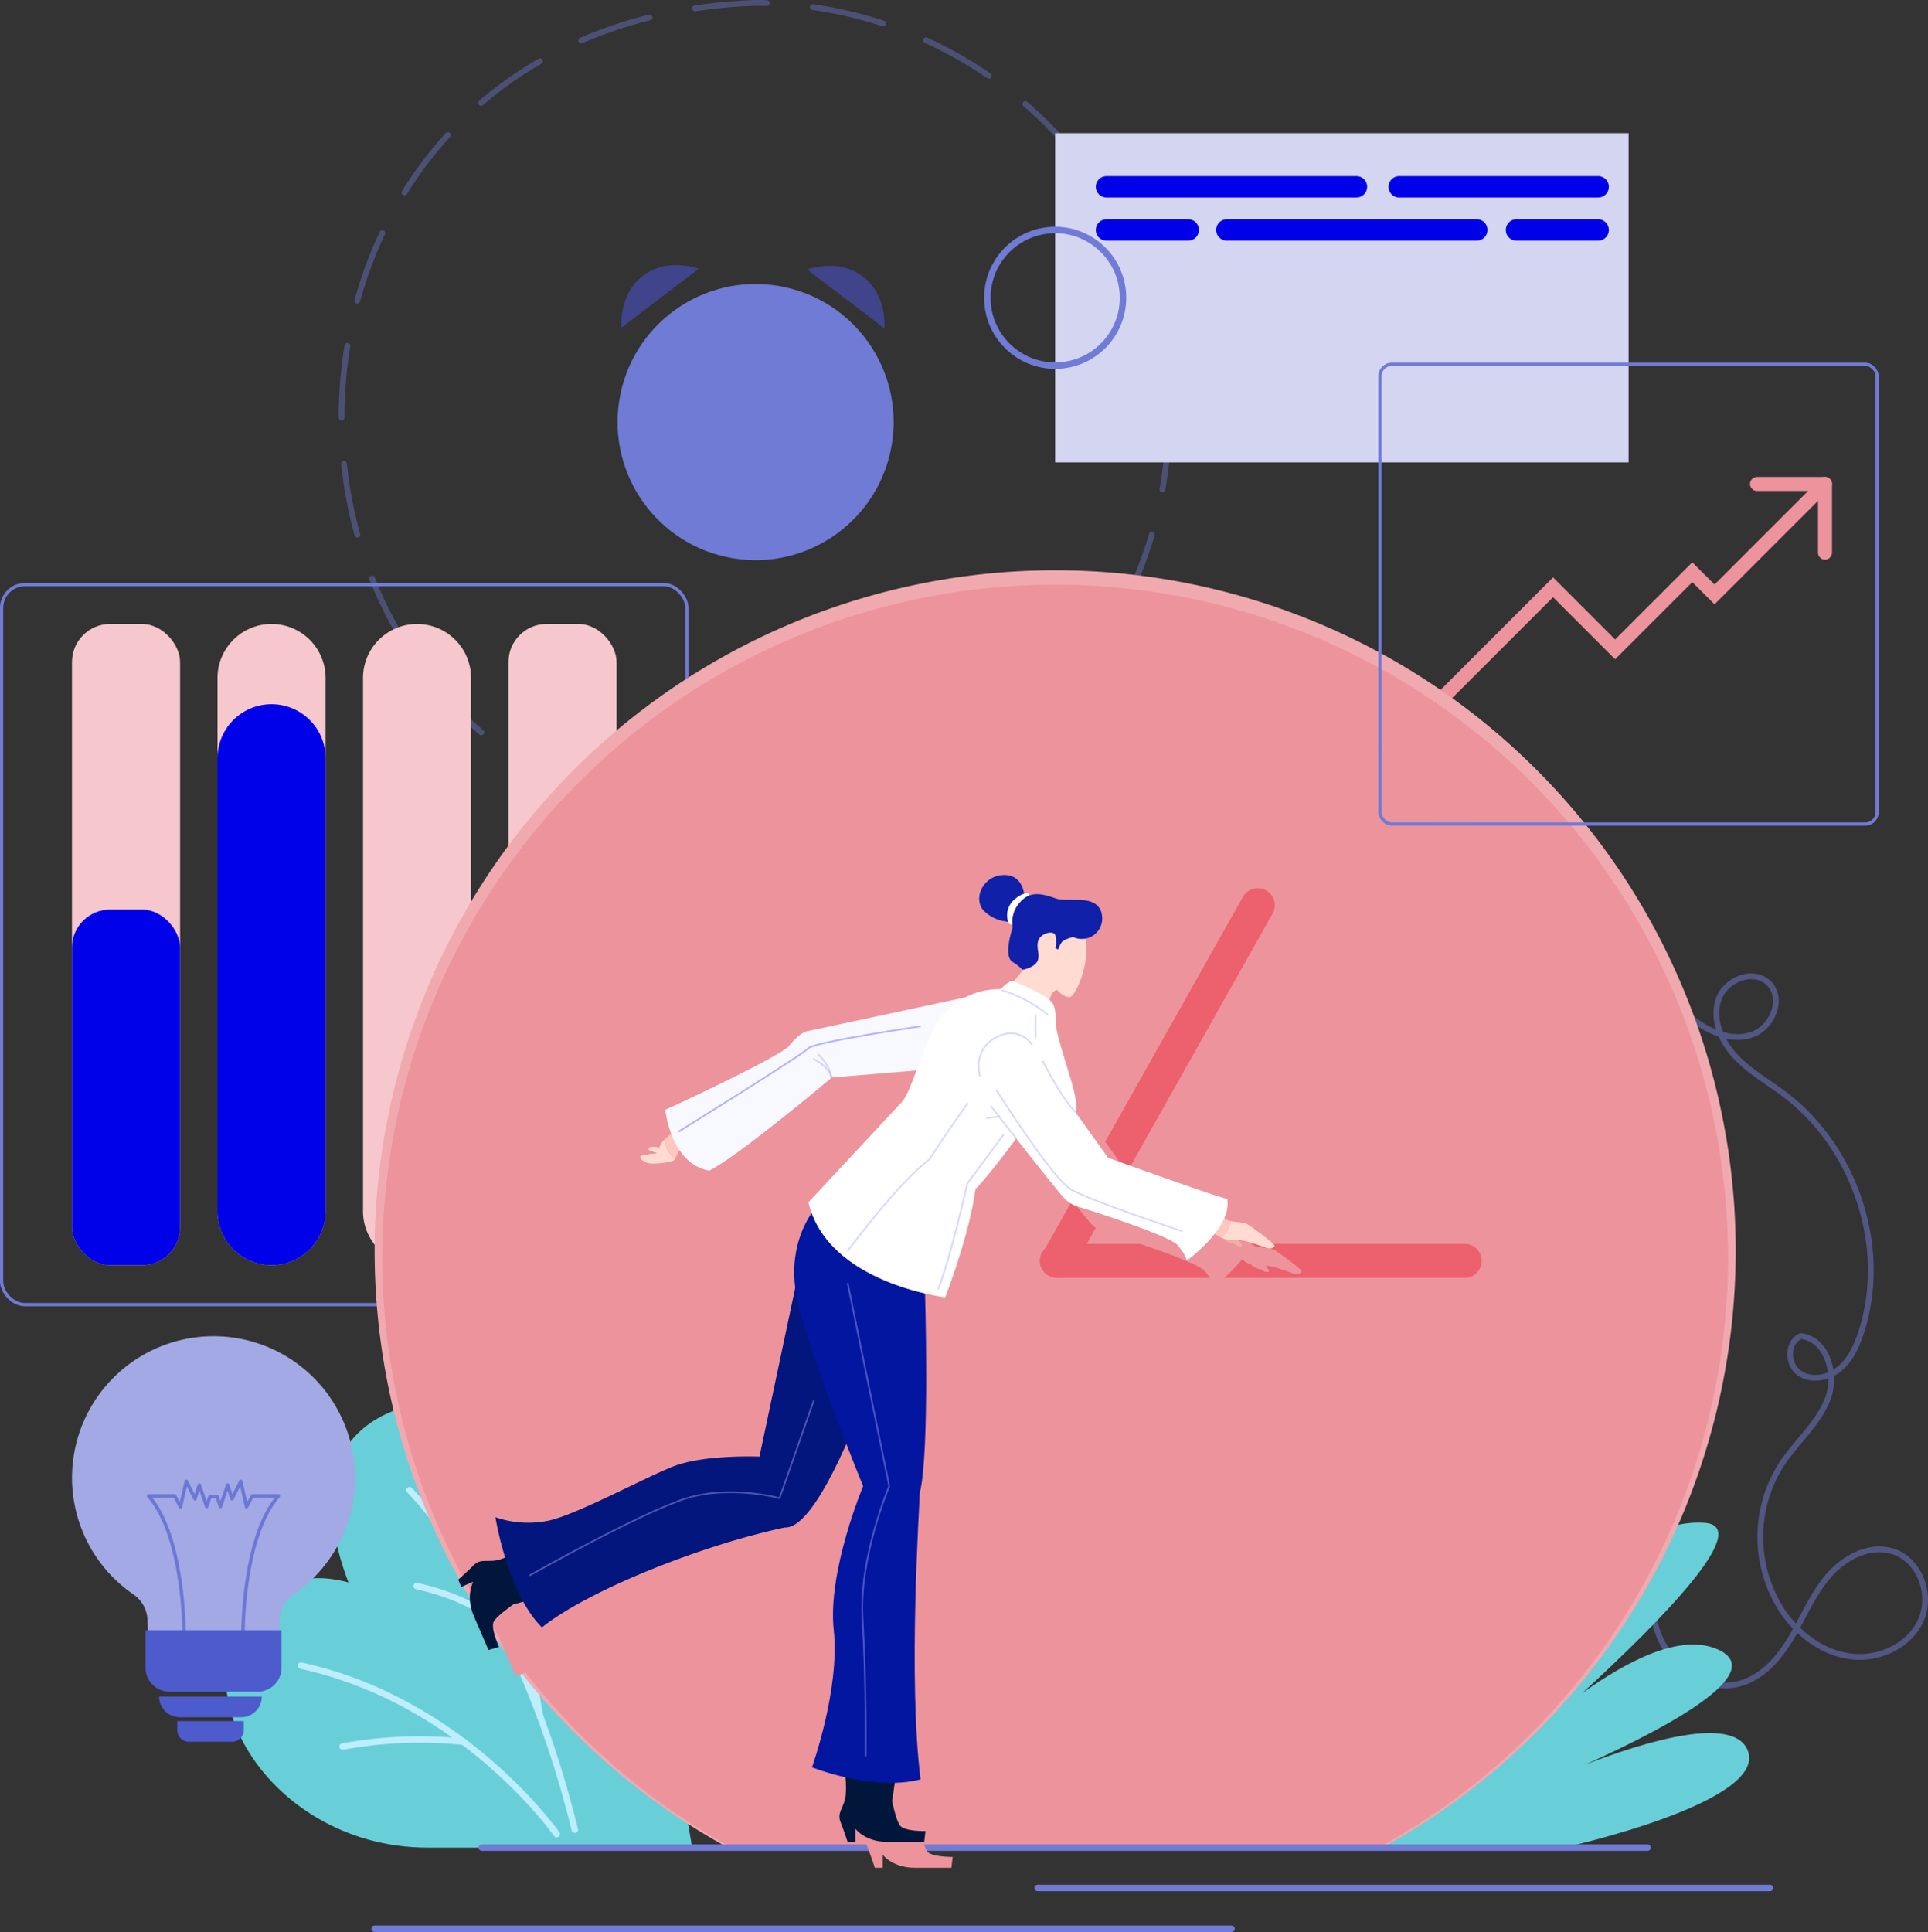 <svg xmlns="http://www.w3.org/2000/svg" viewBox="0 0 492.37 493.35"><rect x="0" y="0" width="492.37" height="493.35" fill="#333333" stroke="none"/><defs><style>.cls-1{isolation:isolate;}.cls-2,.cls-39{opacity:0.4;}.cls-18,.cls-19,.cls-21,.cls-24,.cls-26,.cls-3,.cls-37,.cls-39,.cls-4,.cls-40,.cls-5,.cls-6,.cls-8,.cls-9{fill:none;}.cls-19,.cls-21,.cls-26,.cls-3,.cls-6,.cls-9{stroke:#707bd5;}.cls-18,.cls-19,.cls-24,.cls-26,.cls-3,.cls-37,.cls-39,.cls-4,.cls-40,.cls-5,.cls-6,.cls-8,.cls-9{stroke-linecap:round;}.cls-18,.cls-19,.cls-21,.cls-3,.cls-37,.cls-39,.cls-4,.cls-40,.cls-6,.cls-8{stroke-miterlimit:10;}.cls-3{stroke-width:1.48px;stroke-dasharray:18.44 11.8;}.cls-18,.cls-4,.cls-5{stroke:#ed939c;}.cls-4,.cls-5{stroke-width:3.58px;}.cls-24,.cls-26,.cls-5,.cls-9{stroke-linejoin:round;}.cls-6{stroke-width:1.47px;}.cls-37,.cls-6{opacity:0.5;}.cls-7{fill:#68cfd8;}.cls-8{stroke:#bdedfe;}.cls-19,.cls-8{stroke-width:1.65px;}.cls-21,.cls-9{stroke-width:0.83px;}.cls-10{fill:#f6c7cc;}.cls-11{fill:#0000e9;}.cls-12{fill:#d4d5f1;}.cls-13{fill:#f1a9b0;}.cls-14,.cls-15,.cls-16{fill:#ed939c;}.cls-15,.cls-38{mix-blend-mode:multiply;}.cls-15{opacity:0.6;}.cls-16,.cls-17,.cls-21,.cls-24,.cls-26{mix-blend-mode:screen;}.cls-18{stroke-width:3.42px;stroke-dasharray:0 17.93;}.cls-20{fill:#707bd5;}.cls-22{fill:#3f448b;}.cls-23{fill:#a2a9e4;}.cls-24{stroke:#6c77d5;stroke-width:0.88px;}.cls-25{fill:#4e5bcc;}.cls-26{stroke-width:2.48px;}.cls-27{fill:#ed606d;}.cls-28{fill:#ffc7bd;}.cls-29,.cls-38{fill:#ffdbd1;}.cls-30{fill:#f0aea4;}.cls-31{fill:#1020a9;}.cls-32{fill:#fff;}.cls-33{fill:#00173b;}.cls-34{fill:#03167d;}.cls-35{fill:#f8f8ff;}.cls-36{fill:#0316a0;}.cls-37,.cls-39,.cls-40{stroke:#b3b3ff;stroke-width:0.43px;}</style></defs><g class="cls-1"><g id="Layer_1" data-name="Layer 1"><g class="cls-2"><path class="cls-3" d="M301.67,110.4A105.89,105.89,0,0,1,195.78,216.29c-140.47-5.57-140.43-206.23,0-211.78A105.89,105.89,0,0,1,301.67,110.4Z" transform="translate(-3.21 -3.77)"></path></g><polyline class="cls-4" points="361.72 184.87 396.62 149.97 412.47 165.82 432.18 146.12 437.86 151.79 466.07 123.58"></polyline><polyline class="cls-5" points="448.71 123.58 466.07 123.58 466.07 141.12"></polyline><path class="cls-6" d="M435.34,263.86c4.28,3.46,10.06,5.89,15.28,4.12s8.24-9.24,4.33-13.11-11-1-12.8,4,.56,10.69,4.18,14.59,8.36,6.56,12.61,9.76c18.16,13.72,26.65,39.31,19.52,60.93-1.16,3.52-2.8,7.07-5.72,9.36s-7.39,3-10.3.66-2.76-7.8.68-9.2c6.73.74,9.31,9.87,6.81,16.17s-8,10.87-11.72,16.51a34.49,34.49,0,0,0,.37,37.78c4.08,5.89,10.37,10.52,17.48,11.34s14.87-2.79,17.75-9.35-.46-15.47-7.32-17.53c-5.94-1.79-12.36,1.65-16.39,6.37s-6.38,10.61-9.57,15.93-7.74,10.4-13.81,11.68c-8.3,1.75-16.68-4.58-19.83-12.46s-2.21-16.77-.45-25.06" transform="translate(-3.21 -3.77)"></path><path class="cls-7" d="M179.94,475.58s-18.06-128.43-72.57-112.8,21.52,110.08,33,100.7-40.1-72.23-67.8-53.13-2.77,65.23,39.89,65.23Z" transform="translate(-3.21 -3.77)"></path><path class="cls-8" d="M107.8,384.31S135.41,411.39,150,471" transform="translate(-3.21 -3.77)"></path><path class="cls-8" d="M145.39,472.16s-23.68-34-65.32-43.06" transform="translate(-3.21 -3.77)"></path><path class="cls-8" d="M121.55,448.54a108.59,108.59,0,0,0-30.85,1.23" transform="translate(-3.21 -3.77)"></path><path class="cls-8" d="M141.21,442.29s-4.68-21.35-1.55-38.88" transform="translate(-3.21 -3.77)"></path><path class="cls-8" d="M109.62,408.79s15.8,3.07,22,11.26" transform="translate(-3.21 -3.77)"></path><path class="cls-7" d="M449.49,450.63c-3.8-8.88-26-2.21-41.46,3.76,19.11-8.59,47.69-23.35,33.8-29.45-9.31-4.09-22.77,2.71-34.58,11.21,20.38-18.7,43.77-42.59,31.3-43.51C403,390,355.64,475.58,355.64,475.58h46.92S455.22,464,449.49,450.63Z" transform="translate(-3.21 -3.77)"></path><rect class="cls-9" x="0.41" y="149.28" width="175.01" height="183.87" rx="5.96"></rect><rect class="cls-10" x="18.38" y="159.34" width="27.61" height="163.74" rx="9.72"></rect><rect class="cls-11" x="18.38" y="232.27" width="27.61" height="90.81" rx="9.72"></rect><path class="cls-10" d="M72.55,326.85h0A13.8,13.8,0,0,1,58.75,313V176.91a13.8,13.8,0,0,1,13.8-13.8h0a13.8,13.8,0,0,1,13.81,13.8V313A13.81,13.81,0,0,1,72.55,326.85Z" transform="translate(-3.21 -3.77)"></path><path class="cls-11" d="M72.55,326.85h0A13.8,13.8,0,0,1,58.75,313V197.4a13.8,13.8,0,0,1,13.8-13.8h0a13.8,13.8,0,0,1,13.81,13.8V313A13.81,13.81,0,0,1,72.55,326.85Z" transform="translate(-3.21 -3.77)"></path><path class="cls-10" d="M109.71,326.85h0A13.8,13.8,0,0,1,95.91,313V176.91a13.8,13.8,0,0,1,13.8-13.8h0a13.8,13.8,0,0,1,13.8,13.8V313A13.8,13.8,0,0,1,109.71,326.85Z" transform="translate(-3.21 -3.77)"></path><rect class="cls-10" x="129.85" y="159.34" width="27.61" height="163.74" rx="9.72"></rect><rect class="cls-12" x="269.47" y="34.01" width="146.44" height="84.07"></rect><path class="cls-13" d="M189.1,475.58H356.26a173.8,173.8,0,1,0-167.16,0Z" transform="translate(-3.21 -3.77)"></path><path class="cls-14" d="M190,475.58H355.32a171.84,171.84,0,1,0-165.28,0Z" transform="translate(-3.21 -3.77)"></path><circle class="cls-15" cx="272.68" cy="321.2" r="150.96" transform="translate(-150.47 283.12) rotate(-45)"></circle><circle class="cls-16" cx="269.47" cy="319.43" r="146.44"></circle><path class="cls-14" d="M272.68,323.2,347,197A146.61,146.61,0,0,1,419.12,323.2v.15Z" transform="translate(-3.21 -3.77)"></path><g class="cls-17"><path class="cls-18" d="M406.78,323.2a134.1,134.1,0,0,1-134.1,134.1c-177.88-7.06-177.83-261.16,0-268.2a134.1,134.1,0,0,1,134.1,134.1Z" transform="translate(-3.21 -3.77)"></path></g><line class="cls-19" x1="123.03" y1="471.81" x2="420.75" y2="471.81"></line><rect class="cls-9" x="352.42" y="93.02" width="126.96" height="117.41" rx="3.03"></rect><circle class="cls-20" cx="196.17" cy="111.55" r="35.25" transform="translate(51.21 283.37) rotate(-80.71)"></circle><circle class="cls-21" cx="196.17" cy="111.55" r="32.94" transform="translate(51.22 283.38) rotate(-80.71)"></circle><path class="cls-22" d="M229.1,87.64c.16-5.47-1.68-10.33-5.55-13.27s-9.06-3.42-14.28-1.8Z" transform="translate(-3.21 -3.77)"></path><path class="cls-22" d="M161.85,87.47c-.16-5.47,1.68-10.33,5.56-13.28s9.05-3.41,14.28-1.8Z" transform="translate(-3.21 -3.77)"></path><line class="cls-19" x1="265.01" y1="482.11" x2="452.01" y2="482.11"></line><line class="cls-19" x1="314.5" y1="492.53" x2="95.67" y2="492.53"></line><circle class="cls-19" cx="269.47" cy="76.05" r="17.32"></circle><path class="cls-23" d="M93.88,381.13a36.14,36.14,0,1,0-56.57,29.81,8.22,8.22,0,0,1,3.56,6.78h0c0,9.08,7,16.89,16.05,17.32A16.86,16.86,0,0,0,74.6,418.19v-.47a8.3,8.3,0,0,1,3.62-6.82A36.12,36.12,0,0,0,93.88,381.13Z" transform="translate(-3.21 -3.77)"></path><path class="cls-24" d="M65.24,421.35s-.18-25,9.08-35.59H67.65l-1.48,2.78-1.48-6.49-2.23,4.45L61.35,383l-1.85,5.47-.84-2.5H56.81l-.83,2.5L54.12,383,53,386.5l-2.22-4.45-1.49,6.49-1.48-2.78H41.15c9.27,10.57,9.08,35.59,9.08,35.59" transform="translate(-3.21 -3.77)"></path><path class="cls-25" d="M37.15,416.28H71.9a0,0,0,0,1,0,0v9.56A6.15,6.15,0,0,1,65.75,432H43.3a6.15,6.15,0,0,1-6.15-6.15v-9.56A0,0,0,0,1,37.15,416.28Z"></path><path class="cls-25" d="M64.78,442.29H49.12A5.28,5.28,0,0,1,43.84,437H70.06A5.28,5.28,0,0,1,64.78,442.29Z" transform="translate(-3.21 -3.77)"></path><path class="cls-25" d="M45.26,439.49h17a0,0,0,0,1,0,0v2.29a3,3,0,0,1-3,3h-11a3,3,0,0,1-3-3v-2.29A0,0,0,0,1,45.26,439.49Z"></path><polyline class="cls-26" points="191.82 88.51 191.82 110.04 211.78 110.04"></polyline><path class="cls-27" d="M271.21,329.5h0a4.34,4.34,0,0,1-1.65-5.91l51.07-90.8a4.33,4.33,0,0,1,5.91-1.65h0a4.34,4.34,0,0,1,1.66,5.91l-51.08,90.79A4.34,4.34,0,0,1,271.21,329.5Z" transform="translate(-3.21 -3.77)"></path><path class="cls-27" d="M268.75,325.74h0a4.34,4.34,0,0,1,4.34-4.34H377.26a4.34,4.34,0,0,1,4.34,4.34h0a4.34,4.34,0,0,1-4.34,4.34H273.09A4.34,4.34,0,0,1,268.75,325.74Z" transform="translate(-3.21 -3.77)"></path><path class="cls-11" d="M349.61,54.21h-63.8a2.74,2.74,0,0,1-2.74-2.74h0a2.74,2.74,0,0,1,2.74-2.73h63.8a2.74,2.74,0,0,1,2.74,2.73h0A2.74,2.74,0,0,1,349.61,54.21Z" transform="translate(-3.21 -3.77)"></path><path class="cls-11" d="M380.34,65.23h-63.8a2.74,2.74,0,0,1-2.74-2.73h0a2.74,2.74,0,0,1,2.74-2.74h63.8a2.74,2.74,0,0,1,2.74,2.74h0A2.74,2.74,0,0,1,380.34,65.23Z" transform="translate(-3.21 -3.77)"></path><path class="cls-11" d="M411.34,54.21H360.55a2.73,2.73,0,0,1-2.73-2.74h0a2.73,2.73,0,0,1,2.73-2.73h50.79a2.73,2.73,0,0,1,2.73,2.73h0A2.73,2.73,0,0,1,411.34,54.21Z" transform="translate(-3.21 -3.77)"></path><path class="cls-11" d="M411.34,65.23H390.5a2.73,2.73,0,0,1-2.73-2.73h0a2.74,2.74,0,0,1,2.73-2.74h20.84a2.74,2.74,0,0,1,2.73,2.74h0A2.73,2.73,0,0,1,411.34,65.23Z" transform="translate(-3.21 -3.77)"></path><path class="cls-11" d="M306.64,65.23H285.81a2.74,2.74,0,0,1-2.74-2.73h0a2.74,2.74,0,0,1,2.74-2.74h20.83a2.74,2.74,0,0,1,2.74,2.74h0A2.74,2.74,0,0,1,306.64,65.23Z" transform="translate(-3.21 -3.77)"></path><path class="cls-14" d="M328.64,322.94c-.83-.45-3-.56-4.23-.76a2.92,2.92,0,0,1-.63-.15,6.17,6.17,0,0,1-1-.58,8.57,8.57,0,0,0,.75-5c-.83.26-30.42-10.44-30.42-10.44l-8.2-11.45c0-.11,0-.23,0-.34v0c.59-4.6-3.63-13.82-5.23-22,0,0,.29-3.64-.71-5.57a3.41,3.41,0,0,0-.83-.93,4.3,4.3,0,0,1,.69-1.8,2.21,2.21,0,0,1,1.1-.87s2,2.24,3.51,1.83,5.15-8.73,3.78-14.85a5.17,5.17,0,0,0,4.2-6.33c0-.05,0-.1,0-.15-1.43-5.12-8.36-2.63-11.66-3.77-2.4-.84-4.77-1.59-6.92-.72l-.13-.65a2.45,2.45,0,0,0-1.06.14c-.38-2.1-1.53-4.66-4.87-4.77-5.7-.18-8.39,6.15-5.38,9.21a9.66,9.66,0,0,0,6.16,2.72v0a.92.92,0,0,0,1.05.69,5.76,5.76,0,0,0,.1.7s-2.49,7.2-.13,8.82a12.28,12.28,0,0,1,2.65,2.07h0a2,2,0,0,1-.28.52c-.49.64-1.26,1.57-2,2.42l-.34-.13c-1,.18-2.4,1.48-3,2.15a18.49,18.49,0,0,0-9,2.08L216,273.75s-2,.52-4.55,3.9C207,281.36,180,293.77,180,293.77a26.94,26.94,0,0,0,1.5,6.08,16.78,16.78,0,0,0-1.75,1.53l-.25.25a5.21,5.21,0,0,0-1,1.75h-.08s-2.09-.4-2.45,0-.29.61.13.82a11.59,11.59,0,0,0,1.68.49l-.16.21a19.91,19.91,0,0,0-3.77.59c-.76.35.58,2,2.78,2s5.07-.4,5.66-.9a1.42,1.42,0,0,0,.19-.24,17,17,0,0,0,1.11-2.34,11.59,11.59,0,0,0,7.63,5.32c7.28-3.73,27.93-21,30.93-23.48a.26.26,0,0,0,.12.05h0a.28.28,0,0,0,.19-.09l.06,0h.09a.28.28,0,0,0,.19-.31c1.79-.15,12.17-1,21.33-1.78-1.39,3.72-2.54,6.78-3.72,8.05-3.26,3.51-23.88,25.63-23.88,25.63a23.27,23.27,0,0,0,.84,2.72,27.57,27.57,0,0,0-4.2,19.13l-9.13,43.08s-14.28-.6-22.15,2.56-24.39,12.18-31.69,13.79a25.8,25.8,0,0,1-13.59-.87,84.77,84.77,0,0,0,2.48,10.31,11.75,11.75,0,0,1-2.29.71c-2.39.39-4.1-.42-5.69,1.18s-4,3.74-4,3.74l.8,1.84,3.07-1.32s-2.08,3.63.14,8.77l3.74,8.67,2.67-.78s-2.24-5-1.28-6.55,5-4.33,5-4.33l2.53-.68a29,29,0,0,0,4.78,6.57c11.54-9.31,40.39-20.9,62-25.51,4.76.26,10.65-9.9,15.74-21.36,2.47,6.35,4.3,10.83,4.3,10.83s-9.13,21.71-7.5,36.73-5.56,35.07-5.56,35.07a62.67,62.67,0,0,0,8.56,2.56,21.2,21.2,0,0,1-.15,5.59c-.59,2.34-2,3.6-1.17,5.69s1.84,5.18,1.84,5.18h2v-3.35s2.51,3.35,8.11,3.35h9.45l.33-2.76S241,478,240,476.53s-2-6.27-2-6.27l.67-4.61a29.16,29.16,0,0,0,6.62-.88C242,439.08,245,395,245,391.6c2.38-8.8,1.54-44.7,1.37-50.93a52.11,52.11,0,0,0,5.14,1s6.21-15.92,7.71-27.59A153.1,153.1,0,0,0,269.5,301.3c.05,0,.1.08.16.08a.28.28,0,0,0,.19-.07h0c5.36,6.83,11.2,14.18,12.24,15.18a8.7,8.7,0,0,0,4.29,2.27s22.29,7,24.47,9.53,2.34,4,2.34,4a40.08,40.08,0,0,0,7.15-6.87,2.19,2.19,0,0,1,.62.34,3.13,3.13,0,0,0,.93.57c.19.08.41.16.63.23a7.23,7.23,0,0,0,1.14.87,6.31,6.31,0,0,0,1.67.52s.9.71,1.44.65.6-.18.45-.52a2,2,0,0,0-.48-.6l-.21-.51c2.6.21,6.38,1.9,7.33,2.06s1.68-.13,1.77-.61S329.64,323.49,328.64,322.94Z" transform="translate(-3.21 -3.77)"></path><path class="cls-28" d="M175.59,299.74a37.24,37.24,0,0,0,2-4.51l-2.15-2.56a20.52,20.52,0,0,0-2.54,2.12A8.32,8.32,0,0,0,175.59,299.74Z" transform="translate(-3.21 -3.77)"></path><path class="cls-29" d="M172.86,294.79l-.25.26a5,5,0,0,0-1.16,2.33l-.72.94a19.91,19.91,0,0,0-3.77.59c-.77.36.58,2,2.78,2s5.07-.4,5.66-.9a1.1,1.1,0,0,0,.19-.24A8.32,8.32,0,0,1,172.86,294.79Z" transform="translate(-3.21 -3.77)"></path><path class="cls-30" d="M315.37,319.8a8,8,0,0,0,1.36,1.08,6.31,6.31,0,0,0,1.67.52s.9.72,1.44.65.6-.18.45-.52a2.15,2.15,0,0,0-.48-.6l-.62-1.53Z" transform="translate(-3.21 -3.77)"></path><path class="cls-31" d="M264.91,234.71s.66-7.32-5-7.49-8.39,6.15-5.38,9.2a9.91,9.91,0,0,0,7.18,2.74Z" transform="translate(-3.21 -3.77)"></path><path class="cls-32" d="M262.4,239.74s-1.49.51-1.74-.58a5.33,5.33,0,0,1,1.47-5.57c2.24-2,3.68-1.75,3.68-1.75l.27,1.35S261.05,235.21,262.4,239.74Z" transform="translate(-3.21 -3.77)"></path><path class="cls-33" d="M219,456.06s.58,4.85,0,7.19-2,3.6-1.17,5.69,1.84,5.18,1.84,5.18h2v-3.34s2.51,3.34,8.11,3.34h9.45l.33-2.76s-5.43.09-6.52-1.42-2-6.27-2-6.27l.92-6.27Z" transform="translate(-3.21 -3.77)"></path><path class="cls-33" d="M136.52,399.39s-4.22,2.45-6.61,2.84-4.09-.41-5.68,1.18-4,3.74-4,3.74L121,409l3.07-1.33s-2.08,3.63.14,8.77l3.74,8.67,2.67-.78s-2.24-5-1.29-6.55,5-4.33,5-4.33l6.12-1.64Z" transform="translate(-3.21 -3.77)"></path><path class="cls-28" d="M317.48,315.59a3.82,3.82,0,0,1-.63-.14,51.84,51.84,0,0,1-4.73-3.36l-1.77,5.81s3.18.82,3.68,1.32a3.38,3.38,0,0,0,.93.56A5.27,5.27,0,0,0,317.48,315.59Z" transform="translate(-3.21 -3.77)"></path><path class="cls-29" d="M321.71,316.35c-.83-.44-3-.56-4.23-.76a5.27,5.27,0,0,1-2.52,4.19,8.62,8.62,0,0,0,3.88.62c2.55-.14,7,1.9,8.09,2.09s1.68-.14,1.77-.62S322.7,316.9,321.71,316.35Z" transform="translate(-3.21 -3.77)"></path><path class="cls-29" d="M276.57,258.31c-1.52.42-3.5-1.83-3.5-1.83a2.2,2.2,0,0,0-1.1.88c-.62.86-1.14,2.5-.51,5.66-10.06-1.59-11.25-6.44-11.25-6.44s2.67-3.12,3.84-4.63.23-5.88,2.36-10.23,10.7-6.11,13.4,0S278.1,257.9,276.57,258.31Z" transform="translate(-3.21 -3.77)"></path><path class="cls-34" d="M206.4,332.13l-9.24,43.6s-14.28-.6-22.15,2.56-24.39,12.18-31.69,13.79a25.66,25.66,0,0,1-13.59-.87s3.06,19.4,11.88,28.13c11.54-9.3,40.39-20.9,62-25.51,10.84.6,27.43-52.62,27.43-52.62Z" transform="translate(-3.21 -3.77)"></path><path class="cls-35" d="M250.3,258.34l-41.2,8.82s-2,.52-4.55,3.91c-4.44,3.7-31.44,16.11-31.44,16.11s1.34,13.75,11.22,15.54c7.86-4,31.31-23.8,31.31-23.8s31.53-2.57,35.74-3.09C263.5,274.32,262.22,256.2,250.3,258.34Z" transform="translate(-3.21 -3.77)"></path><path class="cls-36" d="M216.1,307.45s-13.63,9.28-9.17,28.83c3.19,13.94,16.7,47,16.7,47S214.5,405,216.13,420s-5.56,35.07-5.56,35.07,15.63,6.25,27.74,3.08c-3.25-25.69-.25-69.82-.22-73.17,2.61-9.65,1.34-51.86,1.34-51.86l4-7.6Z" transform="translate(-3.21 -3.77)"></path><path class="cls-32" d="M209.65,310.8s20.62-22.12,23.88-25.63c2.18-2.34,4.24-10.71,7.9-18.25,4.76-9.8,17.11-13.63,26.31-7.79,3,1.94,4.45,3.32,5.08,6.52,1.76,9,6.68,19.2,4.93,23.21s-14.63,5.08-14.63,5.08-6.55,9.09-10.81,13.51c-1.5,11.67-7.71,27.6-7.71,27.6S214.55,331.53,209.65,310.8Z" transform="translate(-3.21 -3.77)"></path><path class="cls-32" d="M253.43,282.58s19.72,25.4,21.73,27.33a8.73,8.73,0,0,0,4.29,2.26s22.29,7,24.47,9.53,2.34,4,2.34,4,11.7-8.4,10.36-15.83c-.83.25-30.43-10.45-30.43-10.45l-18.05-25.24s-4.35-8.19-11.54-4.52S253.43,282.58,253.43,282.58Z" transform="translate(-3.21 -3.77)"></path><path class="cls-32" d="M258.33,256.79s2-2.3,3.41-2.55c2.85,1.17,9.37,3.92,10.37,5.85s.71,5.56.71,5.56S270.55,259.67,258.33,256.79Z" transform="translate(-3.21 -3.77)"></path><path class="cls-31" d="M277.31,243.07a5.22,5.22,0,0,0,7.25-5.94s0-.1,0-.15c-1.43-5.12-8.36-2.63-11.66-3.77s-6.53-2.16-9.23,1a7.34,7.34,0,0,0-1.82,6.33s-2.49,7.2-.13,8.82a12.79,12.79,0,0,1,2.65,2.07s3.07-.59,3.81-2.27-.47-3.37.21-5.25,3.82-2.63,4.33-1.35a6.63,6.63,0,0,1,0,3.3l.72.4a8.61,8.61,0,0,1,.87-1.82c.54-.8,3-1.41,3-1.41Z" transform="translate(-3.21 -3.77)"></path><line class="cls-37" x1="253.1" y1="282.52" x2="259.52" y2="290.72"></line><path class="cls-37" d="M269.56,274.82s4.59,9.16,8.19,12.83" transform="translate(-3.21 -3.77)"></path><line class="cls-37" x1="255.12" y1="285.09" x2="252.07" y2="285.53"></line><path class="cls-37" d="M211,274.22s3.74,1.73,4.67,4.7" transform="translate(-3.21 -3.77)"></path><path class="cls-37" d="M212.28,273.13s3.08,2.74,3.1,5.86" transform="translate(-3.21 -3.77)"></path><path class="cls-29" d="M172.54,296.65l-1,.15s-2.09-.4-2.46,0-.28.61.14.82a16.33,16.33,0,0,0,2,.57l1.29.55Z" transform="translate(-3.21 -3.77)"></path><path class="cls-38" d="M273.07,256.48a2.2,2.2,0,0,0-1.1.88c-1.2-2.68-2.17-4.43-2.3-4.67Z" transform="translate(-3.21 -3.77)"></path><path class="cls-37" d="M259.52,293.48,250.23,306s-4.19,18.72-7.41,26.94" transform="translate(-3.21 -3.77)"></path><path class="cls-37" d="M219.71,323.2s12.48-17,20.92-23.46c6.1-9.41,9.69-14.17,9.69-14.17" transform="translate(-3.21 -3.77)"></path><path class="cls-37" d="M253.46,278.46s-2-6.42,4-9.71,9.29,1.7,9.29,1.7" transform="translate(-3.21 -3.77)"></path><line class="cls-37" x1="264.46" y1="259.25" x2="264.46" y2="264.98"></line><path class="cls-39" d="M219.71,331.54l10.59,51.73s-7.81,18.3-6.82,34,.8,34.83.8,34.83" transform="translate(-3.21 -3.77)"></path><path class="cls-39" d="M138.58,406s28.8-16.25,40.06-19.66,23.65,0,23.65,0L211,361.46" transform="translate(-3.21 -3.77)"></path><path class="cls-37" d="M257.77,282.3s14.14,22.3,18.86,25.15S305,318.12,305,318.12" transform="translate(-3.21 -3.77)"></path><path class="cls-40" d="M176.61,292.67s31.6-19.58,33-21.19,28.55-5.6,28.55-5.6" transform="translate(-3.21 -3.77)"></path><path class="cls-37" d="M259.17,256.66a35.3,35.3,0,0,1,11.49,6.11" transform="translate(-3.21 -3.77)"></path></g></g></svg>